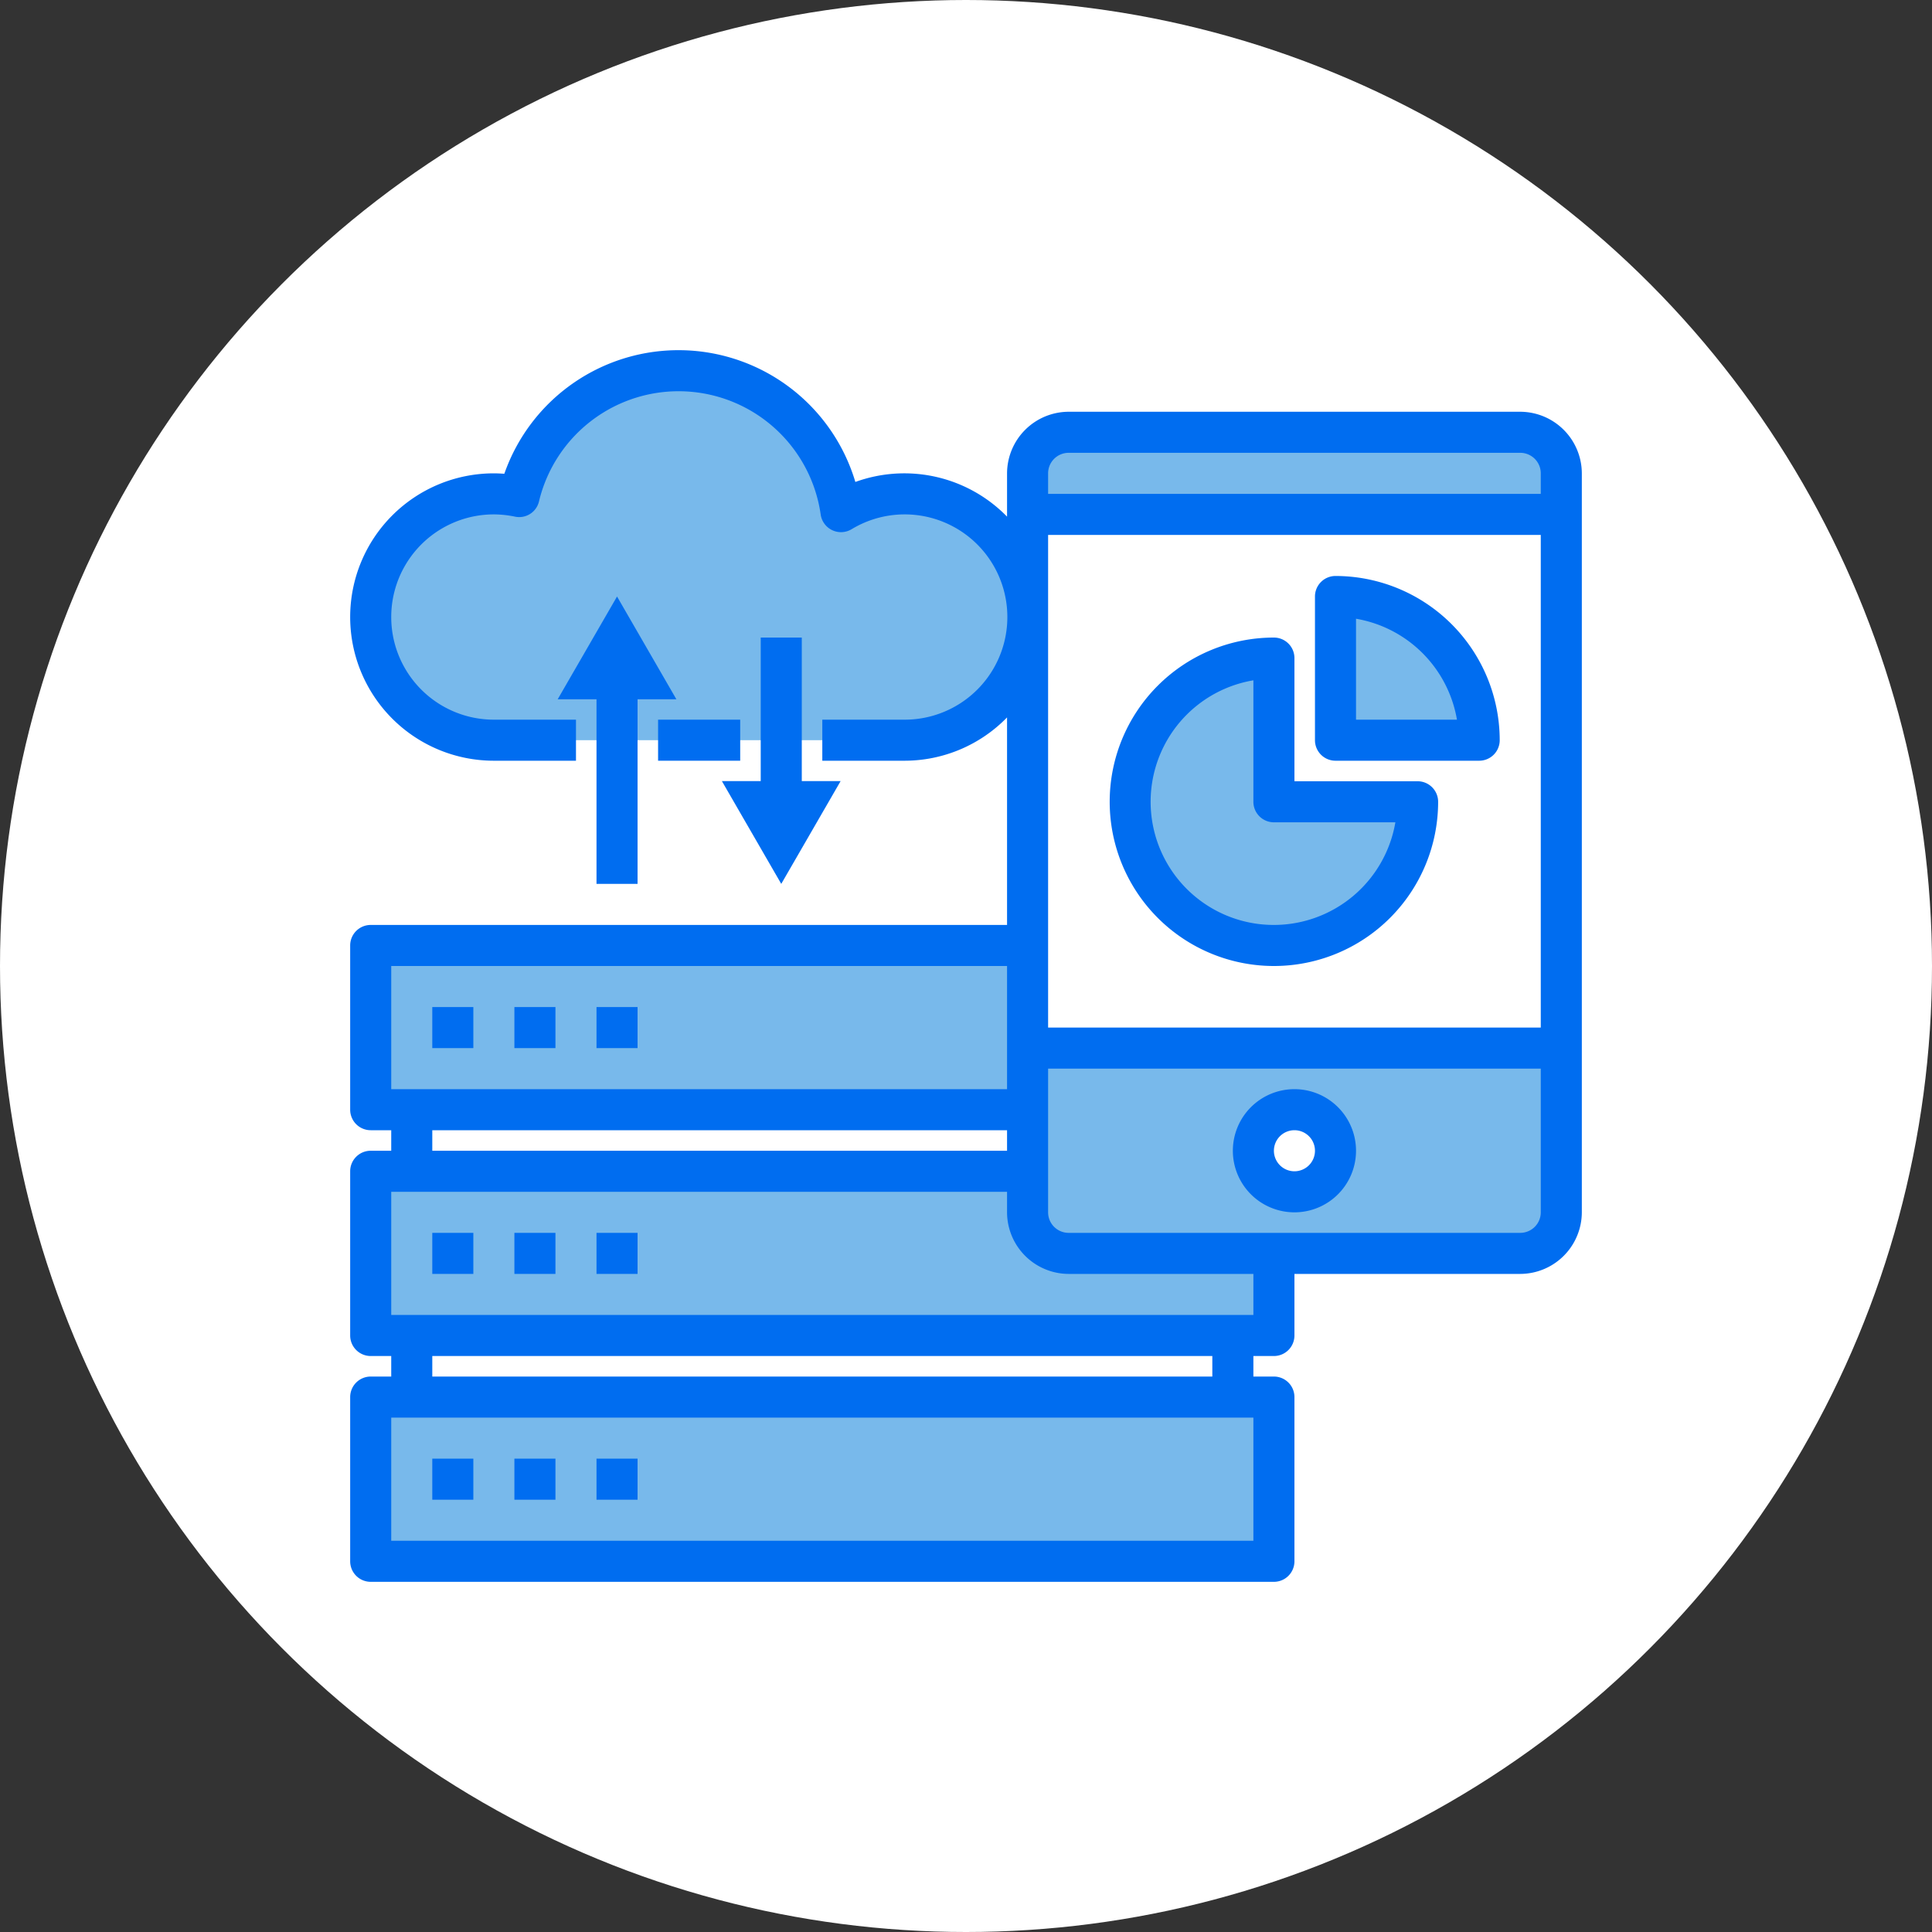 <svg height="300" viewBox="0 0 64 64" width="300" xmlns="http://www.w3.org/2000/svg" version="1.1" xmlns:xlink="http://www.w3.org/1999/xlink" xmlns:svgjs="http://svgjs.dev/svgjs"><rect x="0" y="0" width="64" height="64" fill="#333333" stroke="none"/><circle r="32" cx="32" cy="32" shape="true" transform="matrix(1,0,0,1,0,0)" fill-opacity="1" fill="#ffffff"/><g width="100%" height="100%" transform="matrix(0.68,0,0,0.68,10.24,10.24)"><g id="cloud-server-data_base-server-mobile-graph" data-name="cloud-server-data base-server-mobile-graph"><path d="m23 21h-14a6 6 0 0 1 0-12 5.584 5.584 0 0 1 1.23.13 7.99 7.99 0 0 1 15.68.73 6 6 0 1 1 3.09 11.14z" fill="#78b9eb" fill-opacity="1" data-original-color="#78b9ebff" stroke="none" stroke-opacity="1"/><path d="m3 50v-8h32v2a2.006 2.006 0 0 0 2 2h10v4z" fill="#78b9eb" fill-opacity="1" data-original-color="#78b9ebff" stroke="none" stroke-opacity="1"/><path d="m3 61v-8h2 40 2v8z" fill="#78b9eb" fill-opacity="1" data-original-color="#78b9ebff" stroke="none" stroke-opacity="1"/><path d="m35 36v3h-30-2v-8h18 14z" fill="#78b9eb" fill-opacity="1" data-original-color="#78b9ebff" stroke="none" stroke-opacity="1"/><path d="m35 36h26v8a2.006 2.006 0 0 1 -2 2h-22a2.006 2.006 0 0 1 -2-2zm13 7a2 2 0 1 0 -2-2 2.006 2.006 0 0 0 2 2z" fill="#78b9eb" fill-opacity="1" data-original-color="#78b9ebff" stroke="none" stroke-opacity="1"/><path d="m47 24h7a7 7 0 1 1 -7-7z" fill="#78b9eb" fill-opacity="1" data-original-color="#78b9ebff" stroke="none" stroke-opacity="1"/><path d="m57 21h-7v-7a7 7 0 0 1 7 7z" fill="#78b9eb" fill-opacity="1" data-original-color="#78b9ebff" stroke="none" stroke-opacity="1"/><path d="m61 8v2h-26v-2a2.006 2.006 0 0 1 2-2h22a2.006 2.006 0 0 1 2 2z" fill="#78b9eb" fill-opacity="1" data-original-color="#78b9ebff" stroke="none" stroke-opacity="1"/><g fill="#006df0"><path d="m59 5h-22a3.009 3.009 0 0 0 -3 3v2.11a6.988 6.988 0 0 0 -7.39-1.69 8.99 8.99 0 0 0 -17.1-.4c-.17-.01-.34-.02-.51-.02a7 7 0 0 0 0 14h4v-2h-4a5 5 0 0 1 0-10 5.151 5.151 0 0 1 1.03.11.99.99 0 0 0 1.17-.75 6.992 6.992 0 0 1 13.72.64 1 1 0 0 0 1.51.72 5 5 0 1 1 2.57 9.28h-4v2h4a6.97 6.97 0 0 0 5-2.11v10.11h-31a1 1 0 0 0 -1 1v8a1 1 0 0 0 1 1h1v1h-1a1 1 0 0 0 -1 1v8a1 1 0 0 0 1 1h1v1h-1a1 1 0 0 0 -1 1v8a1 1 0 0 0 1 1h44a1 1 0 0 0 1-1v-8a1 1 0 0 0 -1-1h-1v-1h1a1 1 0 0 0 1-1v-3h11a3.009 3.009 0 0 0 3-3v-36a3.009 3.009 0 0 0 -3-3zm-55 27h30v6h-30zm30 8v1h-28v-1zm12 20h-42v-6h42zm-40-8v-1h38v1zm40-3h-42v-6h30v1a3.009 3.009 0 0 0 3 3h9zm14-5a1 1 0 0 1 -1 1h-22a1 1 0 0 1 -1-1v-7h24zm0-9h-24v-24h24zm0-26h-24v-1a1 1 0 0 1 1-1h22a1 1 0 0 1 1 1z" fill="#006df0" fill-opacity="1" data-original-color="#006df0ff" stroke="none" stroke-opacity="1"/><path d="m48 38a3 3 0 1 0 3 3 3 3 0 0 0 -3-3zm0 4a1 1 0 1 1 1-1 1 1 0 0 1 -1 1z" fill="#006df0" fill-opacity="1" data-original-color="#006df0ff" stroke="none" stroke-opacity="1"/><path d="m54 23h-6v-6a1 1 0 0 0 -1-1 8 8 0 1 0 8 8 1 1 0 0 0 -1-1zm-7 7a6 6 0 0 1 -1-11.917v5.917a1 1 0 0 0 1 1h5.917a6.01 6.01 0 0 1 -5.917 5z" fill="#006df0" fill-opacity="1" data-original-color="#006df0ff" stroke="none" stroke-opacity="1"/><path d="m50 13a1 1 0 0 0 -1 1v7a1 1 0 0 0 1 1h7a1 1 0 0 0 1-1 8.009 8.009 0 0 0 -8-8zm1 7v-4.917a6.017 6.017 0 0 1 4.917 4.917z" fill="#006df0" fill-opacity="1" data-original-color="#006df0ff" stroke="none" stroke-opacity="1"/><path d="m6 34h2v2h-2z" fill="#006df0" fill-opacity="1" data-original-color="#006df0ff" stroke="none" stroke-opacity="1"/><path d="m10 34h2v2h-2z" fill="#006df0" fill-opacity="1" data-original-color="#006df0ff" stroke="none" stroke-opacity="1"/><path d="m14 34h2v2h-2z" fill="#006df0" fill-opacity="1" data-original-color="#006df0ff" stroke="none" stroke-opacity="1"/><path d="m6 45h2v2h-2z" fill="#006df0" fill-opacity="1" data-original-color="#006df0ff" stroke="none" stroke-opacity="1"/><path d="m10 45h2v2h-2z" fill="#006df0" fill-opacity="1" data-original-color="#006df0ff" stroke="none" stroke-opacity="1"/><path d="m14 45h2v2h-2z" fill="#006df0" fill-opacity="1" data-original-color="#006df0ff" stroke="none" stroke-opacity="1"/><path d="m6 56h2v2h-2z" fill="#006df0" fill-opacity="1" data-original-color="#006df0ff" stroke="none" stroke-opacity="1"/><path d="m10 56h2v2h-2z" fill="#006df0" fill-opacity="1" data-original-color="#006df0ff" stroke="none" stroke-opacity="1"/><path d="m14 56h2v2h-2z" fill="#006df0" fill-opacity="1" data-original-color="#006df0ff" stroke="none" stroke-opacity="1"/><path d="m17 20h4v2h-4z" fill="#006df0" fill-opacity="1" data-original-color="#006df0ff" stroke="none" stroke-opacity="1"/><path d="m16 28v-8.992h1.892l-2.892-5.008-2.892 5.008h1.892v8.992z" fill="#006df0" fill-opacity="1" data-original-color="#006df0ff" stroke="none" stroke-opacity="1"/><path d="m22 16v6.992h-1.892l2.892 5.008 2.892-5.008h-1.892v-6.992z" fill="#006df0" fill-opacity="1" data-original-color="#006df0ff" stroke="none" stroke-opacity="1"/></g></g></g></svg>